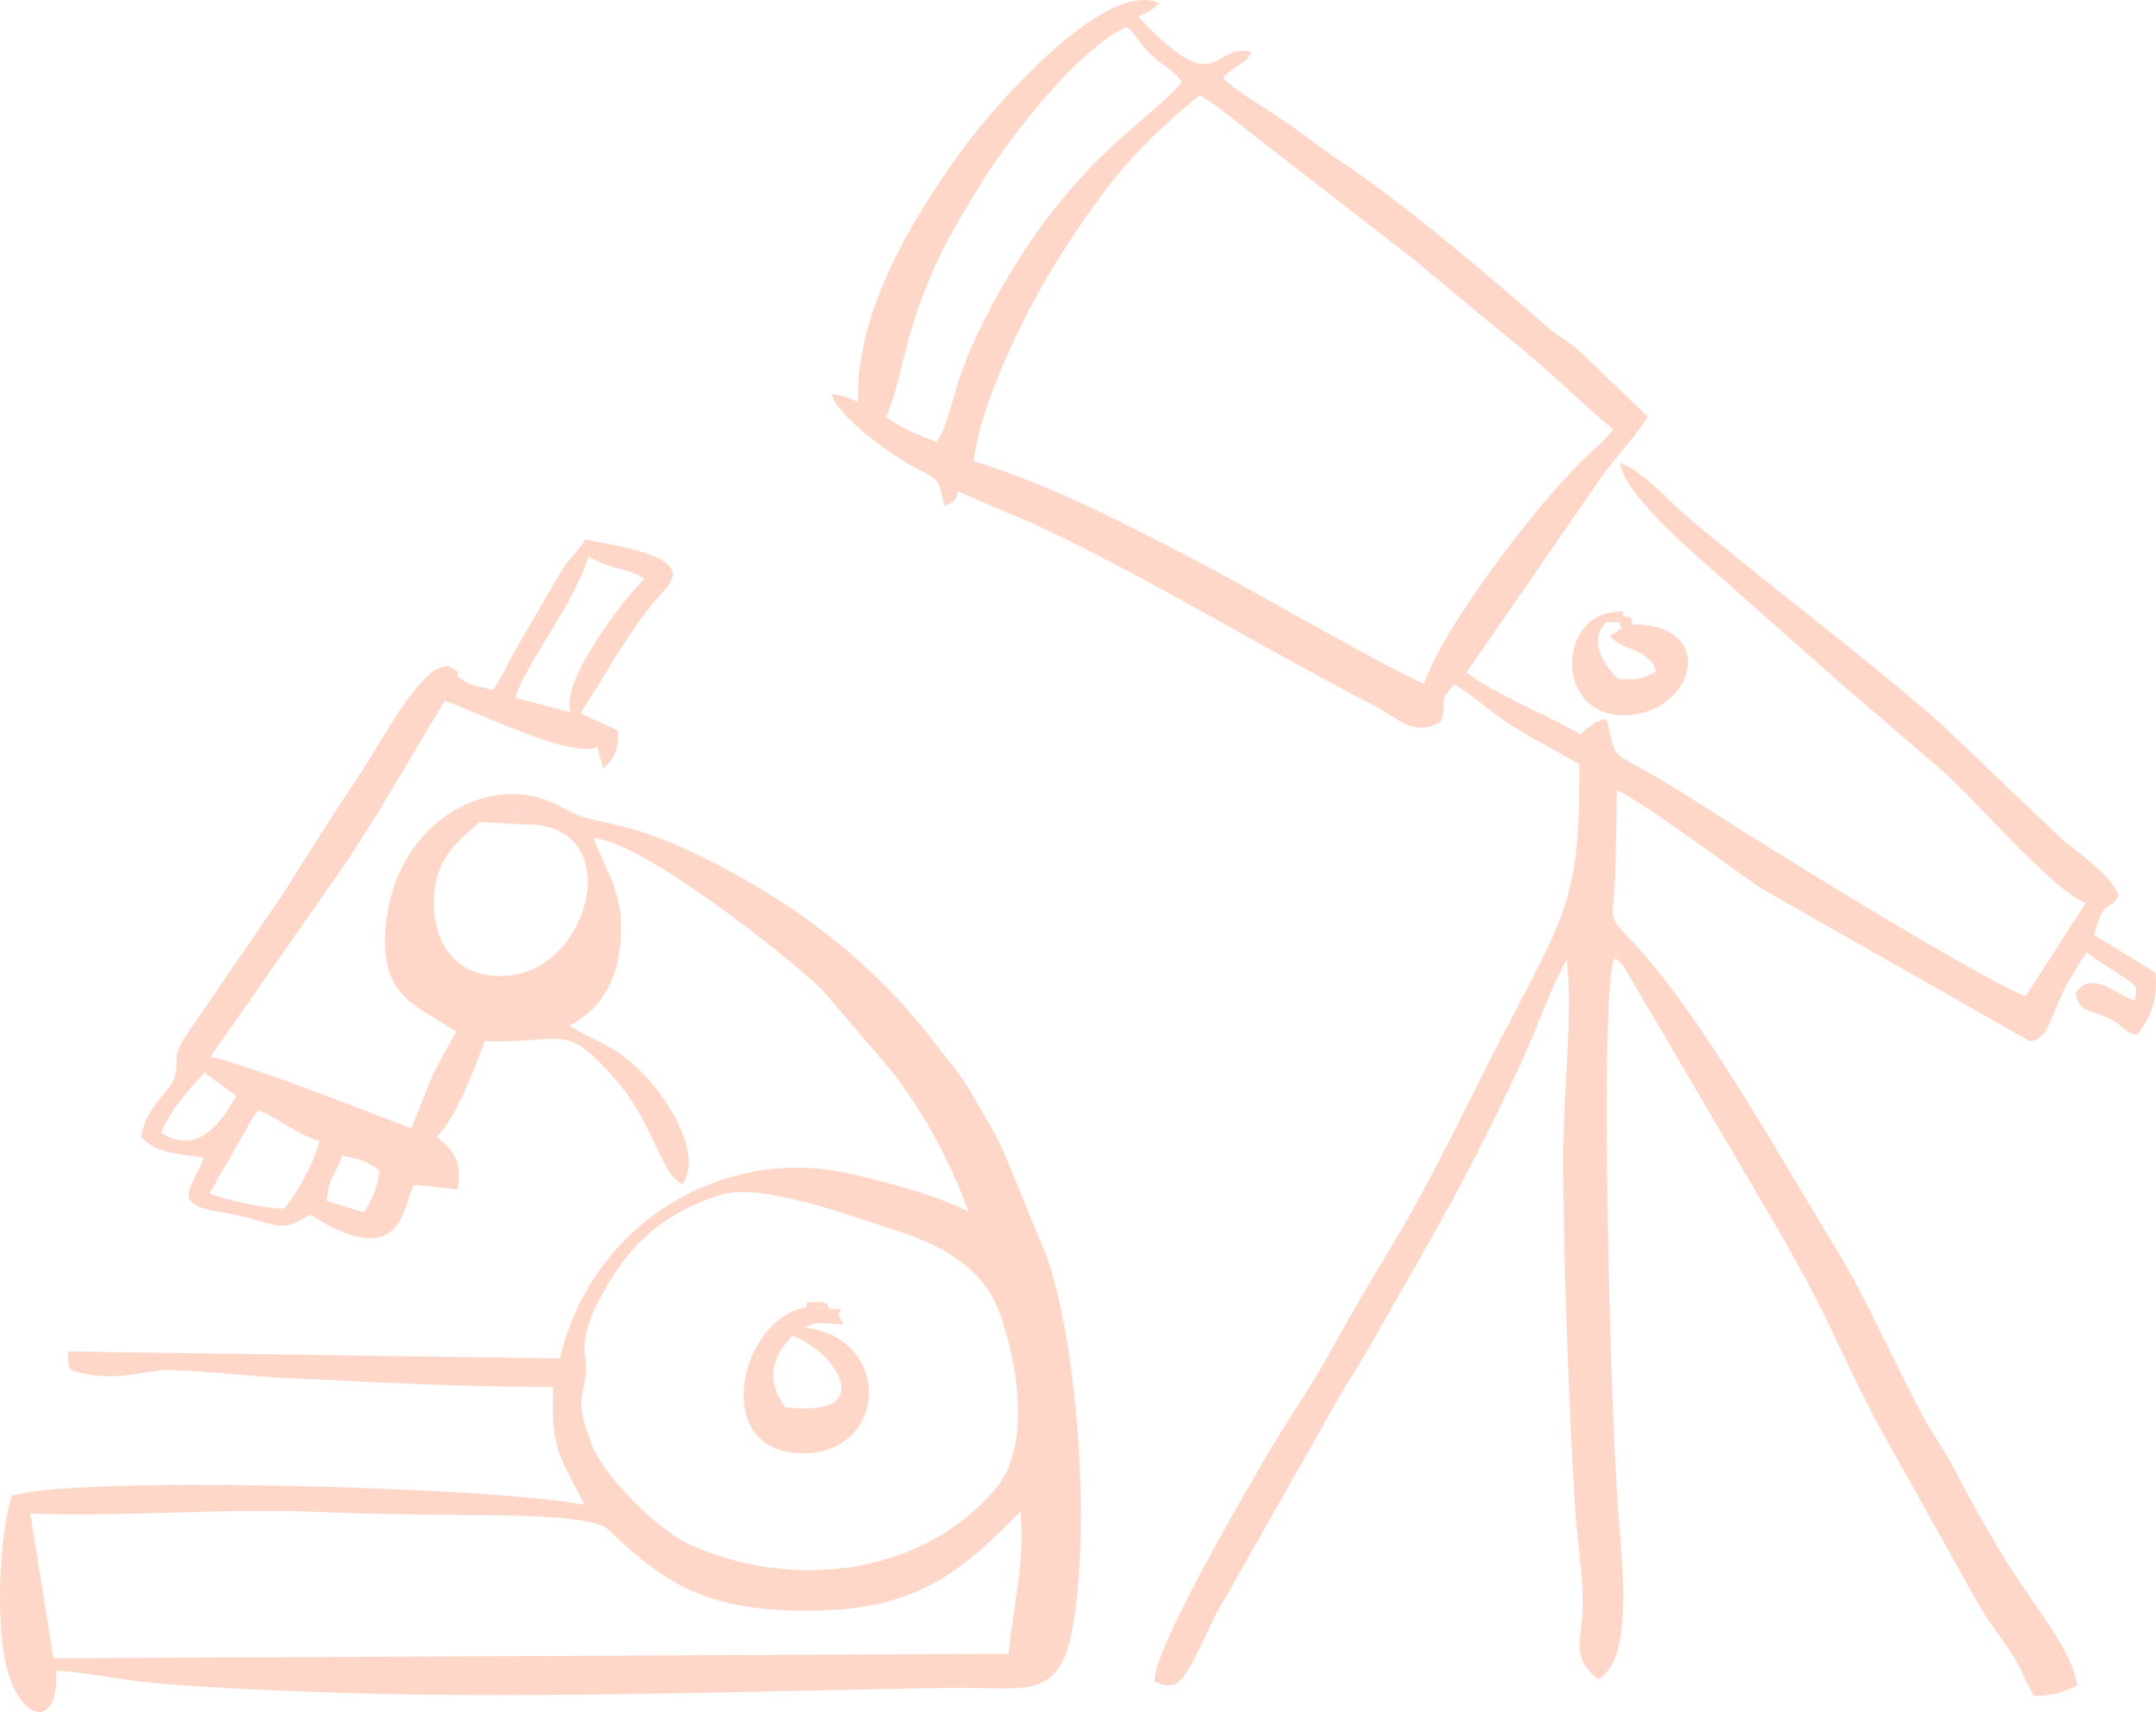 <?xml version="1.0" encoding="UTF-8" standalone="no"?>
<!-- Creator: CorelDRAW SE -->

<svg
   xml:space="preserve"
   width="43.081mm"
   height="34.207mm"
   version="1.1"
   style="clip-rule:evenodd;fill-rule:evenodd;image-rendering:optimizeQuality;shape-rendering:geometricPrecision;text-rendering:geometricPrecision"
   viewBox="0 0 4308.148 3420.707"
   id="svg23"
   sodipodi:docname="Referenzkategorien_Icon_Forschung.svg"
   inkscape:version="1.3.2 (1:1.3.2+202311252150+091e20ef0f)"
   xmlns:inkscape="http://www.inkscape.org/namespaces/inkscape"
   xmlns:sodipodi="http://sodipodi.sourceforge.net/DTD/sodipodi-0.dtd"
   xmlns="http://www.w3.org/2000/svg"
   xmlns:svg="http://www.w3.org/2000/svg"><sodipodi:namedview
   id="namedview25"
   pagecolor="#ffffff"
   bordercolor="#666666"
   borderopacity="1.0"
   inkscape:pageshadow="2"
   inkscape:pageopacity="0.0"
   inkscape:pagecheckerboard="0"
   inkscape:document-units="mm"
   showgrid="false"
   fit-margin-top="0"
   fit-margin-left="0"
   fit-margin-right="0"
   fit-margin-bottom="0"
   inkscape:zoom="0.72604517"
   inkscape:cx="72.998213"
   inkscape:cy="186.62751"
   inkscape:window-width="1920"
   inkscape:window-height="997"
   inkscape:window-x="0"
   inkscape:window-y="28"
   inkscape:window-maximized="1"
   inkscape:current-layer="Ebene_x0020_1"
   inkscape:showpageshadow="0"
   inkscape:deskcolor="#d1d1d1" />
 <defs
   id="defs4">
  <style
   type="text/css"
   id="style2">
   <![CDATA[
    .fil0 {fill:#010101}
    .fil1 {fill:#757575}
   ]]>
  </style>
 </defs>
 <g
   id="Ebene_x0020_1"
   inkscape:label="Ebene 1"
   inkscape:groupmode="layer"
   transform="translate(-8339.312,-9860.689)">
  <g
   id="_1027788000"
   style="fill:#ffd7c8;fill-opacity:1">
   <path
   class="fil0"
   d="m 8400,12885 c 195,7 387,-12 586,-3 101,4 201,5 302,6 52,0 238,0 266,28 123,120 215,170 437,162 192,-7 281,-89 387,-197 11,98 -15,189 -23,284 l -1909,9 z m 1379,-637 c 80,-25 256,41 335,66 113,35 193,81 226,179 37,110 56,262 -11,342 -144,171 -402,206 -611,112 -64,-29 -176,-139 -199,-207 -30,-86 -16,-81 -9,-133 5,-38 -25,-64 42,-177 50,-85 111,-144 227,-182 z m -787,12 c 6,-53 18,-51 31,-90 36,6 51,12 75,30 -5,34 -14,55 -31,83 z m -148,-165 c 6,-10 8,-11 12,-16 47,20 69,44 122,62 -18,58 -42,96 -70,134 -33,2 -121,-17 -150,-30 z m -183,29 c 20,-47 53,-83 87,-120 l 63,46 c -25,46 -73,123 -150,74 z m 725,-616 c 205,-5 138,279 -23,301 -95,13 -149,-45 -156,-127 -8,-117 64,-148 89,-179 42,-32 69,-25 109,-33 l -28,16 c -9,4 -19,7 -26,11 z m -17,-253 c 18,-64 118,-188 146,-282 46,24 55,20 88,32 33,12 -19,-8 12,5 1,1 5,5 6,3 1,-1 4,2 6,4 -42,41 -171,208 -147,267 z m 130,31 c 49,-75 89,-150 141,-215 42,-52 115,-92 -132,-132 -21,35 -32,34 -53,73 l -91,156 c -11,20 -24,51 -40,71 -14,-4 -35,-6 -51,-14 -45,-25 6,-10 -36,-33 -55,-9 -136,153 -177,213 -52,78 -101,155 -152,237 l -200,292 c -26,41 -10,42 -19,76 -7,32 -57,57 -68,122 30,33 69,33 126,42 -31,71 -62,93 35,109 111,18 113,48 176,4 193,123 186,-26 209,-59 l 87,9 c 10,-62 -13,-80 -42,-105 36,-33 73,-130 96,-191 165,4 158,-39 259,74 79,88 91,191 136,212 40,-58 -25,-159 -58,-198 -70,-83 -112,-83 -168,-119 58,-30 94,-82 102,-163 10,-99 -28,-143 -54,-212 99,8 381,231 456,302 l 129,151 c 70,83 127,192 165,294 -60,-32 -168,-61 -246,-78 -237,-51 -504,91 -571,371 l -983,-14 c 1,33 -4,36 27,43 69,18 135,-7 176,-6 82,2 166,14 254,17 173,8 329,17 513,17 -8,127 20,149 62,235 -200,-37 -1030,-58 -1145,-17 -22,81 -28,204 -18,293 17,161 116,184 107,56 44,1 115,15 165,21 127,15 402,24 528,26 343,6 743,-7 1092,-13 146,-3 219,31 246,-117 37,-201 11,-571 -52,-747 l -81,-197 c -17,-42 -43,-82 -65,-121 -24,-43 -50,-71 -78,-108 -102,-133 -232,-245 -400,-337 -228,-124 -264,-87 -337,-129 -19,-10 -42,-21 -67,-26 -128,-25 -272,77 -291,251 -17,152 59,165 140,220 -18,32 -32,56 -49,91 l -41,102 c -99,-37 -314,-123 -401,-143 l 245,-351 c 77,-108 152,-244 223,-360 58,19 249,115 305,93 1,2 1,4 1,5 l 11,37 c 21,-20 31,-33 29,-76 z"
   id="path7"
   style="fill:#ffd7c8;fill-opacity:1" />
   <path
   class="fil0"
   d="m 10285,10782 c 16,-132 119,-328 179,-420 94,-145 151,-211 272,-311 38,21 72,52 111,82 l 315,244 c 68,57 138,115 204,169 72,58 128,115 197,173 -21,25 -35,36 -58,58 -96,92 -283,338 -320,450 -68,-28 -347,-189 -440,-238 -148,-77 -301,-158 -460,-207 z m -175,-89 c 27,-58 35,-145 75,-246 33,-86 63,-134 106,-206 56,-93 199,-283 301,-327 21,21 28,39 51,59 24,23 35,21 58,51 -56,75 -246,164 -409,505 -45,95 -47,140 -69,193 l -9,17 c 0,-1 -2,4 -3,5 -32,-12 -78,-31 -101,-51 z m -56,-29 c -16,-8 -28,-13 -54,-16 18,51 130,129 179,153 44,22 34,23 48,71 64,-26 -37,-54 123,12 208,85 520,277 738,388 46,24 74,62 130,31 17,-49 -10,-31 27,-75 19,8 83,63 117,84 42,25 85,49 133,75 2,258 -23,294 -143,523 -78,148 -147,301 -234,444 -41,68 -83,139 -121,209 -43,76 -86,137 -129,210 -38,66 -231,394 -221,448 51,22 59,-3 121,-133 l 261,-460 c 16,-26 34,-52 54,-89 130,-229 186,-319 300,-564 24,-52 58,-149 87,-196 12,91 -5,264 -7,362 -2,177 12,559 24,737 4,58 14,121 15,177 2,83 -29,110 30,161 73,-37 48,-237 42,-322 -9,-119 -13,-251 -17,-372 -3,-110 -18,-680 8,-746 10,6 4,-2 19,16 l 307,523 c 111,194 106,208 195,381 l 206,369 c 16,27 41,62 58,86 27,37 32,63 54,98 38,1 63,-9 86,-21 -7,-61 -76,-148 -124,-220 -39,-60 -88,-146 -123,-215 -20,-38 -41,-64 -63,-106 -61,-114 -113,-236 -174,-335 -110,-179 -267,-464 -405,-610 -53,-56 -38,-38 -34,-134 1,-55 3,-113 3,-168 38,13 229,155 289,196 l 536,305 c 50,-6 32,-62 114,-177 21,16 37,24 61,41 34,23 45,23 34,55 -39,-15 -87,-62 -117,-15 8,36 17,30 56,46 44,18 30,26 64,38 27,-26 46,-74 39,-125 l -122,-75 c 20,-78 29,-43 49,-79 -15,-41 -77,-82 -115,-114 l -238,-227 c -151,-134 -361,-290 -513,-419 -32,-28 -93,-95 -131,-104 10,67 167,197 211,236 84,75 157,139 243,215 l 177,152 c 76,63 228,247 300,276 l -120,186 c -93,-35 -548,-317 -654,-386 -186,-121 -160,-66 -183,-167 -31,3 8,-7 -16,4 -2,1 -5,1 -7,2 l -21,15 c -1,1 -3,4 -4,4 -1,1 -3,4 -4,5 -65,-38 -176,-82 -228,-124 l 267,-387 c 27,-39 82,-98 95,-124 l -142,-136 c -21,-17 -35,-22 -59,-43 -122,-107 -290,-250 -423,-338 -39,-26 -69,-52 -109,-78 -34,-23 -94,-58 -116,-82 34,-35 38,-19 57,-51 -75,-23 -63,97 -211,-55 -10,-11 -6,-5 -15,-17 23,-9 25,-11 42,-26 -109,-50 -335,211 -394,293 -97,133 -214,323 -208,504 z"
   id="path9"
   style="fill:#ffd7c8;fill-opacity:1" />
   <path
   class="fil0"
   d="m 9908,12672 c -36,-49 -31,-97 15,-142 88,31 173,166 -15,142 z m 62,-168 c 28,-13 22,0 45,-16 l -5,-11 -14,-2 -46,-2 c -129,20 -193,281 -17,291 179,11 196,-229 14,-251 z"
   id="path11"
   style="fill:#ffd7c8;fill-opacity:1" />
   <path
   class="fil0"
   d="m 11602,11108 -23,8 -23,16 c 26,24 28,17 56,31 21,11 28,18 37,39 -27,14 -33,18 -75,15 -8,-3 -71,-70 -25,-113 l 33,-13 -11,-8 c -124,5 -126,221 28,206 125,-11 174,-180 3,-181 z"
   id="path13"
   style="fill:#ffd7c8;fill-opacity:1" />
   <path
   class="fil1"
   d="m 9296,11503 90,5 -35,-11 c 7,-4 17,-7 26,-11 l 28,-16 c -40,8 -67,1 -109,33 z"
   id="path15"
   style="fill:#ffd7c8;fill-opacity:1" />
   <path
   class="fil1"
   d="m 9996,12475 14,2 5,11 c -23,16 -17,3 -45,16 l 55,3 -10,-19 c 5,-15 9,-13 -5,-11 l -14,-2 c -6,-6 2,-12 -22,-13 -37,0 -18,5 -24,11 z"
   id="path17"
   style="fill:#ffd7c8;fill-opacity:1" />
   <path
   class="fil1"
   d="m 11582,11091 -33,13 c 32,0 24,-4 30,12 l 23,-8 c -9,-18 14,-8 -20,-17 1,-13 4,-9 -11,-8 z"
   id="path19"
   style="fill:#ffd7c8;fill-opacity:1" />
  </g>
 </g>
</svg>
